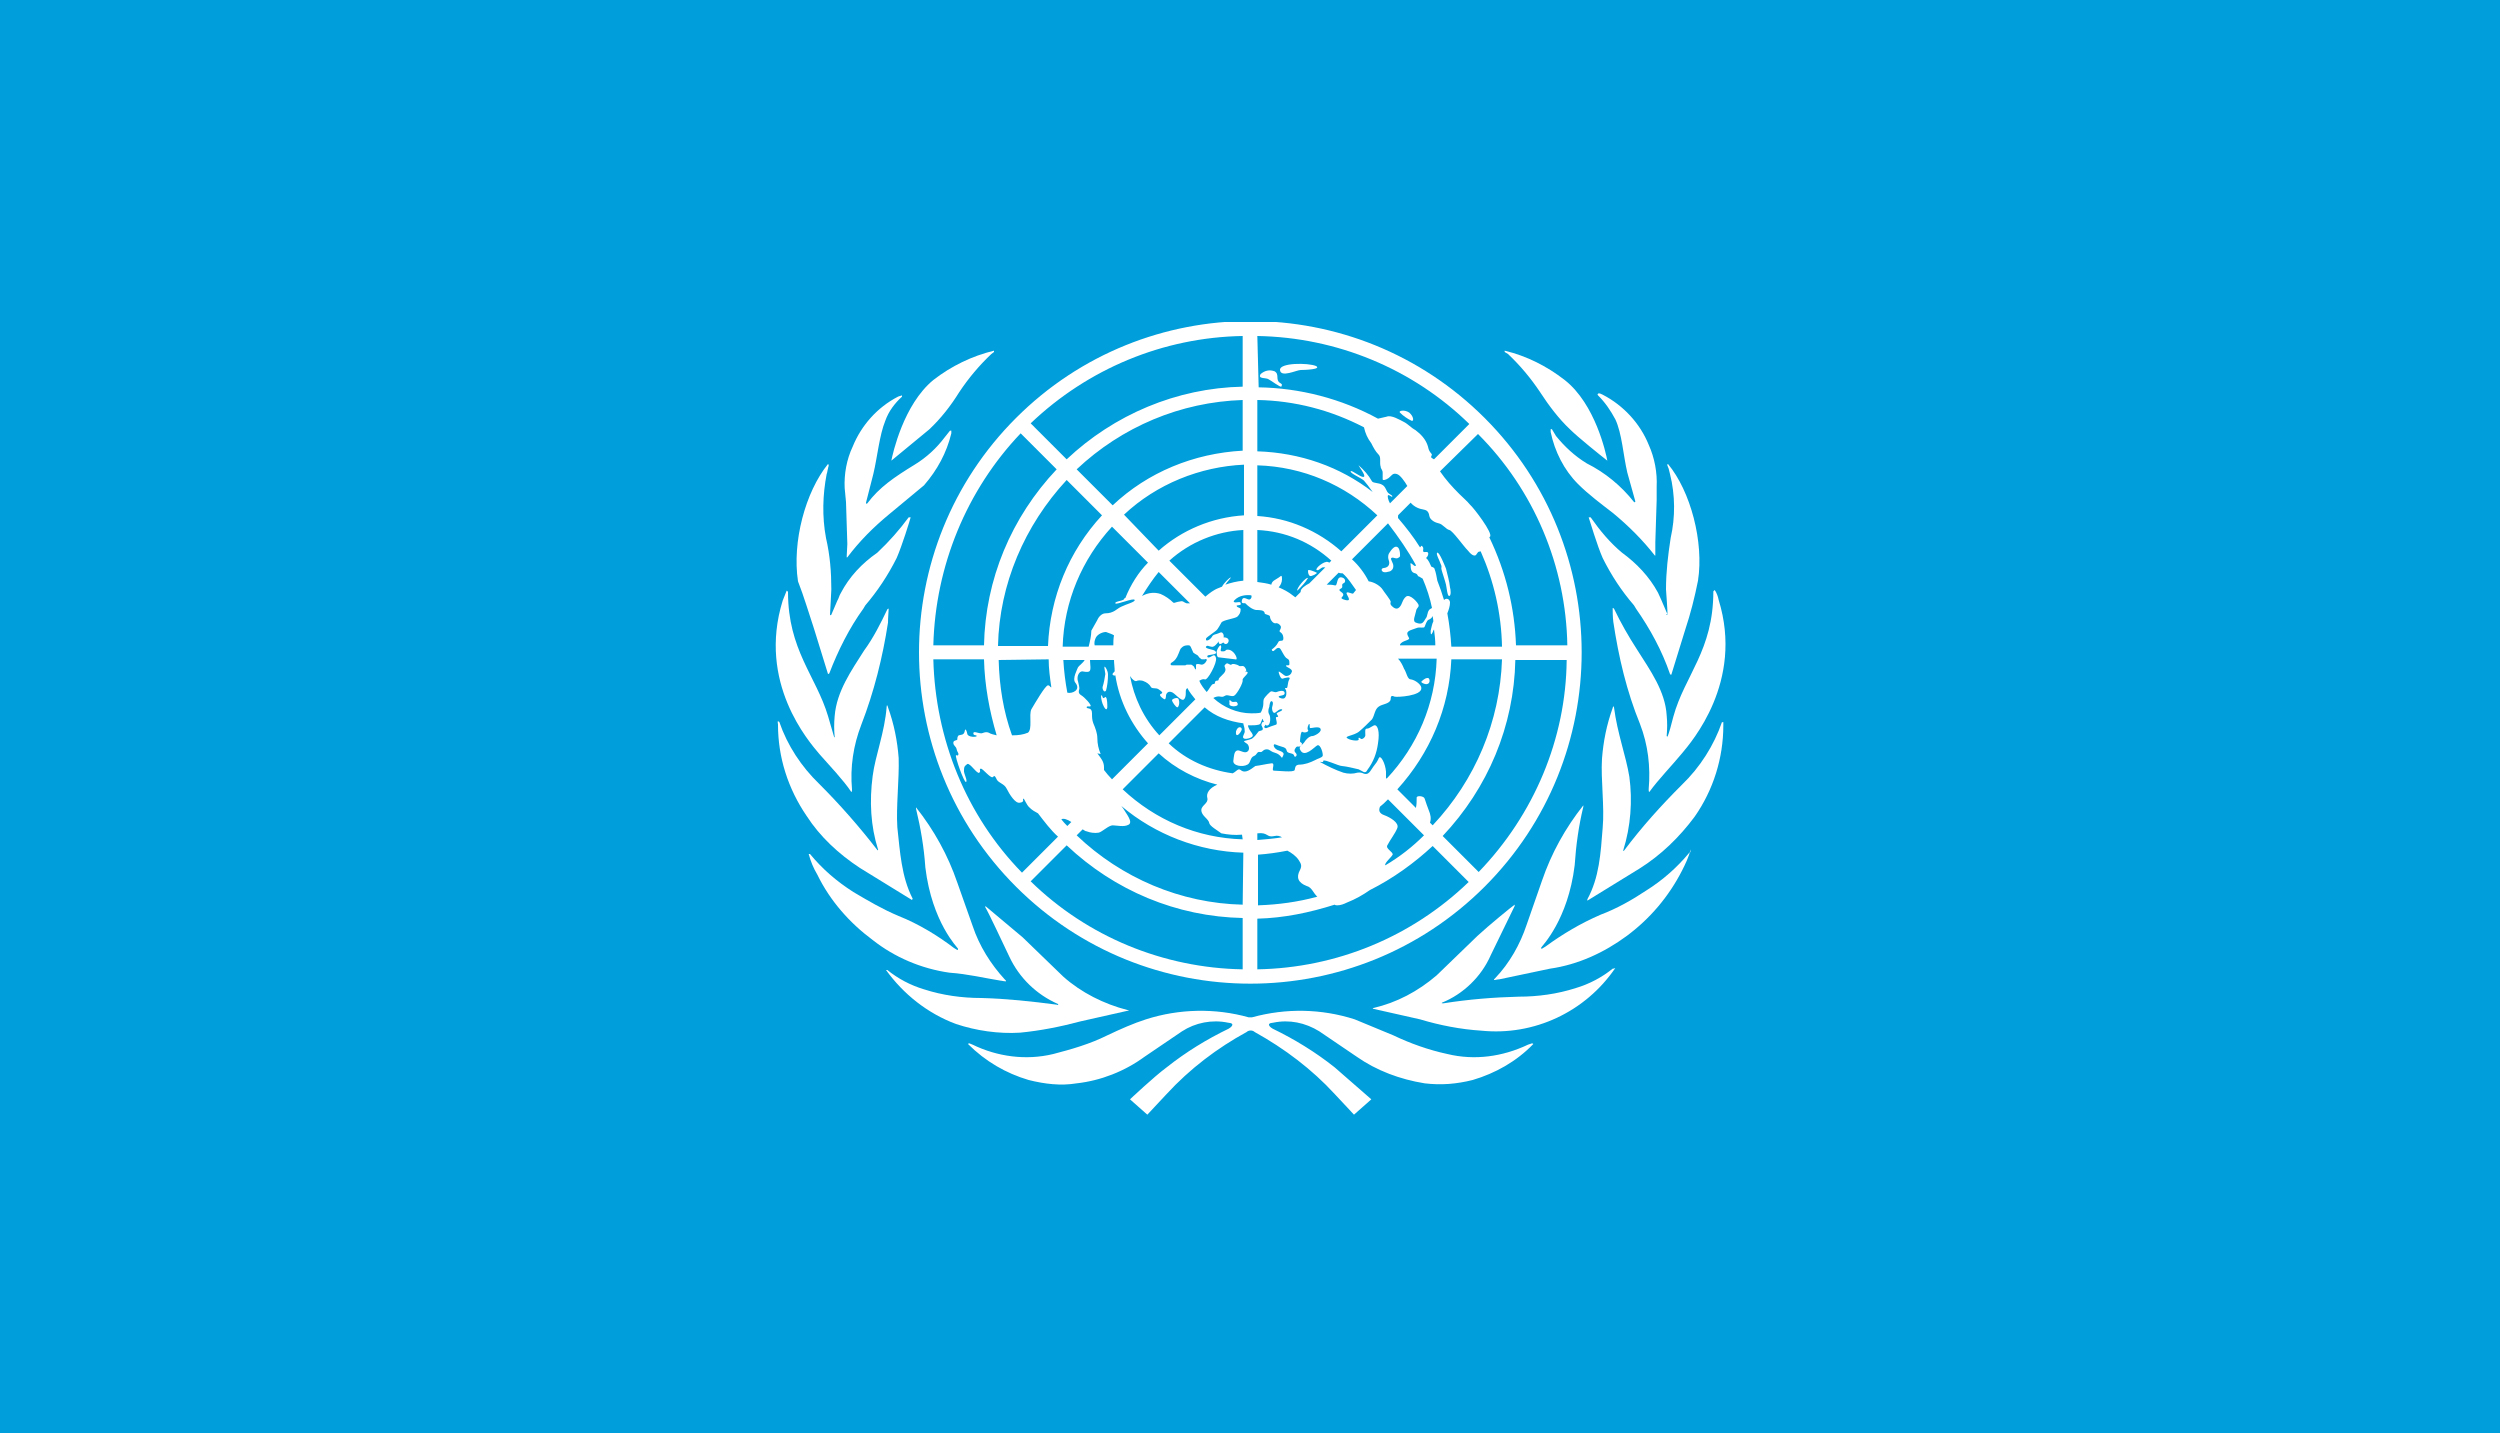 <?xml version="1.0" encoding="utf-8"?>
<!-- Generator: Adobe Illustrator 21.0.0, SVG Export Plug-In . SVG Version: 6.00 Build 0)  -->
<svg version="1.1" id="Layer_1" xmlns="http://www.w3.org/2000/svg" xmlns:xlink="http://www.w3.org/1999/xlink" x="0px" y="0px"
	 viewBox="0 0 375 215" style="enable-background:new 0 0 375 215;" xml:space="preserve">
<style type="text/css">
	.st0{fill:#009EDB;}
	.st1{clip-path:url(#SVGID_2_);}
	.st2{clip-path:url(#SVGID_4_);}
	.st3{fill:#FFFFFF;}
</style>
<rect class="st0" width="375" height="215"/>
<g>
	<g>
		<defs>
			<rect id="SVGID_1_" x="116.3" y="48.3" width="142.5" height="119"/>
		</defs>
		<clipPath id="SVGID_2_">
			<use xlink:href="#SVGID_1_"  style="overflow:visible;"/>
		</clipPath>
		<g class="st1">
			<g>
				<g>
					<defs>
						<rect id="SVGID_3_" x="116.3" y="48.3" width="142.5" height="119"/>
					</defs>
					<clipPath id="SVGID_4_">
						<use xlink:href="#SVGID_3_"  style="overflow:visible;"/>
					</clipPath>
					<g class="st2">
						<path class="st3" d="M229.2,156.7c-3.8,1.8-8,2.4-12.1,1.4c-2.8-0.6-5.6-1.6-8.1-2.8l-5.8-2.4c-5-1.6-10.3-1.7-15.4-0.3h-0.5
							c-5-1.4-10.4-1.3-15.4,0.3c-1.9,0.6-3.9,1.5-5.8,2.4c-2.6,1.3-5.4,2.1-8.1,2.8c-4.1,1-8.4,0.4-12.1-1.4l-0.5-0.2
							c-0.1,0-0.1,0-0.2,0.1c2.6,2.6,5.7,4.4,9.1,5.4c2.4,0.6,4.8,0.9,7.2,0.5c3.6-0.4,7.2-1.8,10.2-4l5.6-3.8
							c2-1.3,4.5-1.8,6.9-1.3c1.3,0.1,0.3,0.8,0.1,0.9c-3.3,1.6-6.4,3.5-9.3,5.8c-1.9,1.4-5.5,4.8-5.5,4.8l2.6,2.3l2.9-3.1
							c3.5-3.8,7.6-6.9,12-9.3c0.3-0.3,0.9-0.3,1.2,0c4.5,2.5,8.6,5.6,12,9.3l2.9,3.1l2.6-2.3l-5.5-4.8c-2.9-2.3-6-4.2-9.3-5.8
							c-0.2-0.1-1.2-0.8,0.1-0.9c2.4-0.5,4.8,0,6.9,1.3l5.6,3.8c3,2.1,6.5,3.4,10.2,4c2.5,0.3,4.8,0.1,7.2-0.5
							c3.4-1,6.6-2.8,9.1-5.4c0,0-0.1-0.1-0.2-0.1L229.2,156.7 M241.9,145.3c-1.6,1.3-3.5,2.3-5.5,2.9c-2.8,0.9-5.7,1.3-8.6,1.3
							c-3.8,0.1-7.5,0.4-11.3,1c-0.2,0-0.3,0-0.2-0.1c3.2-1.3,5.9-3.9,7.3-7.1l3.6-7.4c0-0.1,0-0.1,0-0.2c-0.2,0.1-4,3.2-5.6,4.7
							l-6.1,5.9c-2.8,2.4-6,4.1-9.5,4.9H206l-0.1,0.1l7.1,1.6c3,0.9,6.1,1.5,9.2,1.7c7.9,0.8,15.6-2.8,20.1-9.4
							C242.1,145.3,242,145.3,241.9,145.3 M253.4,127.9c-1.9,2.3-4.1,4.2-6.5,5.7c-2.1,1.4-4.4,2.7-6.8,3.6c-3,1.3-5.7,2.9-8.3,4.8
							l-0.5,0.3c-0.1,0-0.2,0-0.1-0.2c0.1-0.2,4-4.1,5-12.3c0.2-3,0.6-5.9,1.3-8.8c0-0.1,0-0.1,0-0.2c-2.7,3.4-4.8,7.2-6.2,11.3
							l-2.3,6.6c-1,3-2.6,5.8-4.7,8l-0.2,0.2v0.1c0.3,0,0.5-0.1,0.8-0.1l7.6-1.6c4.2-0.6,8.1-2.4,11.5-4.9c3.5-2.6,6.3-5.9,8.3-9.8
							c0.5-1,1-2,1.3-3.2C253.6,127.9,253.5,127.9,253.4,127.9 M258.3,108.3c-1.2,3.5-3.3,6.8-6,9.4c-3.1,3.1-6,6.3-8.7,9.9
							c0,0.1-0.2,0-0.1-0.1c1.1-3.5,1.4-7.4,0.9-11c-0.5-3.1-1.8-6.5-2.3-10.4l-0.1-0.2c0,0.1-0.1,0.2-0.1,0.3
							c-0.9,2.5-1.4,5-1.6,7.6c-0.2,3.1,0.4,7.2,0.1,10.4c-0.3,3.8-0.5,7.4-2.3,10.7c0,0.1,0,0.2,0,0.2l7.8-4.8c3.2-2,6-4.7,8.3-7.8
							c2.8-4,4.3-8.8,4.3-13.7c0-0.2,0-0.3,0-0.5C258.5,108.3,258.3,108.4,258.3,108.3"/>
						<path class="st3" d="M250.1,110.4L250.1,110.4c-0.1,0.1-0.1,0-0.1,0c0.1-1.1,0.1-2.1,0-3.1c-0.2-3.6-2.5-6.8-4.4-9.8
							c-1.3-2-2.5-4.1-3.5-6.2c0,0-0.1-0.1-0.2-0.1c0,0.3,0,1.4,0.1,2.1c0.8,5.3,2,10.4,4,15.3c1.2,3.1,1.6,6.4,1.3,9.8
							c0,0.3,0,0.3,0.1,0.4c1.2-1.7,3.5-4.1,4.9-5.8c1.4-1.7,9.3-10.7,5.5-23c-0.1-0.5-0.3-1.1-0.6-1.5c0,0-0.1,0.1-0.2,0.2
							c0,8.9-4.3,12.6-6,18.8c-0.3,1.2-0.6,2.3-0.9,3.1 M250.1,92.1l-0.9-2.1l-0.5-1.1c-1.3-2.4-3.2-4.4-5.4-6
							c-1.8-1.5-3.3-3.3-4.7-5.3c-0.1,0-0.1,0-0.2,0h-0.1c0.1,0.3,1.3,4.3,2.1,6.1c1.3,2.6,2.8,4.9,4.7,7.1l0.3,0.5
							c2.1,3,3.9,6.3,5.1,9.8c0,0.1,0.2,0.1,0.2,0.1l2.1-6.8c0.8-2.4,1.4-4.8,1.9-7.3c0.9-5.8-1.1-13.4-4.5-17.5
							c-0.1,0-0.1,0.1-0.1,0.2l0.2,0.5l0.2,0.8c0.8,3.2,0.8,6.5,0.1,9.6c-0.4,2.6-0.7,5.1-0.7,7.7c0,0.4,0.3,3.6,0.2,3.8
							c0,0.1-0.2,0-0.2,0 M239.7,59.3c1.1,1.1,1.9,2.3,2.6,3.6c1,2.1,1.2,5.5,1.8,8l1.2,4.3c0,0.1-0.1,0.2-0.2,0.1
							c-1.9-2.4-4.3-4.4-7.1-5.8c-1.8-1.1-3.3-2.5-4.6-4.1l-0.6-1c0,0-0.2-0.1-0.2,0s0,0.2,0,0.4c0.6,2.9,2,5.7,4.1,7.8
							c1.6,1.6,3.5,3,5.3,4.4c2.3,1.9,4.4,4,6.2,6.3c0,0,0.1,0.1,0.1,0v-2l0.2-6.3V73c0.1-2.1-0.3-4.3-1.2-6.3
							c-1.3-3.2-3.8-5.9-6.9-7.5c-0.2-0.1-0.4-0.2-0.6-0.2C239.6,59.1,239.6,59.2,239.7,59.3 M226.2,53.1c1.8,1.7,3.4,3.6,4.8,5.7
							c1.3,2,2.8,4,4.5,5.6c1.2,1.2,4.7,4,5.6,4.7c-0.2-1.1-1.8-8.5-6.4-12.1c-2.7-2.1-5.7-3.6-9-4.4c0,0.1,0,0.1,0,0.2L226.2,53.1
							 M153,154.9c3.1-0.3,6.1-0.9,9.1-1.7l7.1-1.6h0.1c0-0.1-0.1-0.1-0.1-0.1h-0.1c-3.5-0.9-6.9-2.6-9.6-5l-6.1-5.9l-5.6-4.7v0.2
							c0.5,0.8,2.5,5.1,3.6,7.4c1.5,3.2,4.1,5.7,7.3,7.1c0.1,0.1,0,0.2-0.2,0.1c-3.8-0.5-7.5-0.9-11.3-1c-2.9,0-5.8-0.4-8.6-1.3
							c-2-0.6-3.9-1.6-5.5-2.9c-0.1,0-0.2,0-0.2,0c2.6,3.6,6.2,6.5,10.5,8.1C146.4,154.6,149.8,155.1,153,154.9 M150.1,147.1
							c0.2,0,0.4,0.1,0.8,0.1v-0.1l-0.2-0.2c-2.1-2.3-3.8-5-4.8-8l-2.3-6.5c-1.4-4.1-3.5-7.9-6.2-11.3c0,0.1,0,0.1,0,0.2
							c0.7,2.9,1.2,5.8,1.4,8.8c1,8.3,4.9,12.1,4.9,12.2c0,0.1,0,0.2-0.1,0.2l-0.5-0.3c-2.5-1.9-5.3-3.6-8.3-4.8
							c-2.4-1-4.6-2.3-6.8-3.6c-2.5-1.6-4.6-3.4-6.5-5.7c-0.1,0-0.1,0-0.2,0c0.3,1.1,0.7,2.1,1.3,3.1c1.9,3.9,4.8,7.2,8.3,9.8
							c3.3,2.6,7.3,4.3,11.5,4.9C145.2,146.1,147.6,146.7,150.1,147.1 M129,130.2l7.8,4.8l0.1-0.2c-1.7-3.3-1.9-7.1-2.3-10.7
							c-0.2-3.2,0.3-7.2,0.2-10.4c-0.2-2.6-0.7-5.1-1.6-7.6c0-0.1-0.1-0.2-0.1-0.3c-0.1,0-0.1,0.1-0.1,0.2l0,0
							c-0.3,3.9-1.7,7.3-2.1,10.4c-0.5,3.8-0.3,7.5,0.8,11c0.1,0.1-0.1,0.2-0.1,0.1c-2.7-3.5-5.6-6.8-8.7-9.9
							c-2.7-2.6-4.8-5.8-6-9.3c0,0-0.1-0.1-0.2-0.1s0,0.3,0,0.5c0,4.9,1.5,9.6,4.3,13.7C123,125.5,125.8,128.1,129,130.2
							 M127.7,118.8c0.1-0.1,0.1-0.1,0.1-0.4c-0.3-3.3,0.2-6.6,1.4-9.7c1.9-4.9,3.2-10.1,4-15.3c0-0.8,0.1-1.8,0.1-2.1
							c-0.1,0-0.1,0-0.2,0.1c-1,2.1-2.1,4.3-3.5,6.2c-1.9,3-4.1,6.1-4.4,9.8c-0.1,1.1-0.1,2.1,0,3.1c0,0,0,0.1-0.1,0.1
							c0,0,0,0,0-0.1l-0.9-3.1c-1.8-6-6-9.9-6-18.6c0,0-0.1-0.2-0.2-0.2c-0.2,0.5-0.4,1-0.6,1.5c-3.8,12.3,3.9,21.1,5.5,23
							C124.4,114.8,126.5,117,127.7,118.8 M122.1,94.3l2.1,6.8c0,0,0.1,0,0.2-0.1c1.3-3.4,3-6.8,5.1-9.7l0.3-0.5
							c1.8-2.1,3.4-4.5,4.7-7.1c0.8-1.8,2-5.7,2.1-6.1h-0.1c-0.1,0-0.1,0-0.2,0c-1.4,1.9-2.9,3.6-4.7,5.3c-2.3,1.6-4.2,3.6-5.5,6.1
							c-0.2,0.3-0.3,0.8-0.5,1.1l-0.9,2.1c0,0-0.1,0.2-0.2,0c0-0.2,0.2-3.3,0.2-3.8c0-2.6-0.2-5.1-0.8-7.7c-0.6-3.2-0.5-6.5,0.1-9.6
							c0.1-0.2,0.1-0.5,0.2-0.8c0-0.2,0.1-0.3,0.1-0.5c0-0.1,0-0.1-0.1-0.2c-3.4,4.2-5.4,11.7-4.5,17.6
							C120.6,89.5,121.3,91.9,122.1,94.3 M126.9,75.3l0.2,6.3l-0.1,2h0.1c1.8-2.4,3.9-4.5,6.2-6.4l5.3-4.4c2-2.3,3.4-4.9,4.1-7.8
							c0-0.1,0-0.2,0-0.4h-0.2l-0.8,1c-1.2,1.6-2.7,3-4.5,4.1c-3.1,1.9-5.3,3.4-7.1,5.8c-0.1,0.1-0.2,0.1-0.2-0.1l1.1-4.3
							c0.6-2.5,0.9-5.8,1.8-8c0.5-1.4,1.4-2.6,2.5-3.6c0-0.1,0-0.1,0-0.2c-0.2,0.1-0.4,0.1-0.6,0.2c-3.1,1.6-5.5,4.3-6.8,7.5
							c-0.9,1.9-1.3,4.1-1.2,6.2L126.9,75.3 M133.7,69.1L133.7,69.1l5.7-4.7c1.7-1.6,3.2-3.5,4.5-5.6c1.4-2.1,3-4,4.8-5.7l0.4-0.3
							c0-0.1,0-0.1,0-0.2c-3.3,0.8-6.4,2.3-9.1,4.4C135.5,60.7,133.9,68.1,133.7,69.1 M186.2,109.6c0.3-0.5-0.5-0.9-0.8,0.1
							C185.3,110.7,185.9,110.2,186.2,109.6 M196.2,86.7c-0.3-0.2-1.8,1.6-1.6,1.9C195.2,88,195.8,87.4,196.2,86.7 M196.5,86.4
							c0.2,0.1,1.2-0.4,1-0.5s-1.3-0.6-1.3-0.3C196.2,86,196.3,86.3,196.5,86.4 M214.1,102.6c0.5-0.1,0.4-1,0-0.9
							c-0.4,0-1,0.6-0.9,0.6C213.3,102.5,213.9,102.7,214.1,102.6 M207.6,85.2c-0.4,0-0.5,0.4-0.1,0.6c0.3,0.1,0.6,0,1-0.1
							c0.2-0.1,0.5-0.3,0.5-0.8s-0.5-1-0.3-1.2c0.3-0.2,0.6,0.2,1,0s0.3-0.3,0.3-0.6s-0.1-1.1-0.6-1.1c-0.5,0-1.1,1.1-1.1,1.1
							c-0.1,0.3-0.1,0.6,0,0.9C208.5,84.5,208.4,85.1,207.6,85.2"/>
						<path class="st3" d="M216.2,85.3c0,0.2,0.6,1.9,0.7,2.4c0.1,0.4,0.2,1.8,0.5,1.7s0.2-1,0.1-1.3c-0.1-1-0.4-1.9-0.6-2.8
							c-0.2-0.5-1-2.5-1.3-2.4c-0.3,0.1,0.4,1.3,0.5,1.7C216.3,85,216.2,85,216.2,85.3 M211.7,63.1c0.4,0.2,0.4-0.6-0.3-1.2
							c-0.7-0.5-1.7-0.3-1.4,0C210.5,62.4,211.1,62.8,211.7,63.1 M192.1,57.5c-0.9-0.5-0.1-1.3-0.9-1.8c-0.8-0.3-1.5-0.1-2.1,0.4
							c-0.5,0.8,0.8,0.5,1.2,0.8c0.4,0.2,1.7,1.2,1.9,1.1C192.4,57.6,192.2,57.6,192.1,57.5 M197.4,54.9c-1.2-0.5-5.5-0.5-5.4,0.6
							c0.1,1.2,2.5,0,3.1,0S198.3,55.4,197.4,54.9 M185.5,105.3c-0.2-0.1-0.6,0.1-0.8-0.1c-0.1-0.2-0.4-0.2-0.3,0
							c0.1,0.2-0.1,0.4,0.1,0.6c0.3,0.2,0.8,0.2,1.1,0C185.7,105.7,185.7,105.5,185.5,105.3 M183,96.6c0.3,0,0.3-0.2,0.5-0.2
							s0,0.2,0.4,0.2c0.4,0,0.8-1-0.4-1C182.6,95.6,182.7,96.6,183,96.6 M184.5,97.5c-0.8-0.2-0.5,0.2-1,0.2
							c-0.8,0.1-0.1-0.5-0.4-0.9c-0.1-0.1-0.5,0.5-0.6,0.9c0,0.2,0,0.9,0.3,0.9l2.5,0.3C185.8,99.1,185.3,97.8,184.5,97.5
							 M176.6,106.1c0.2,0,0.4-0.7,0.2-1.2c-0.1-0.4-0.9-0.1-1,0.1C175.8,105.3,176.4,106.1,176.6,106.1 M166.1,106.1
							c0-0.3,0-1.3-0.2-1.5c-0.2-0.2-0.2,0.2-0.4,0.1c-0.2-0.1-0.1-0.4-0.3-0.4c-0.1,0,0,0.8,0.2,1.3
							C165.6,106.1,166,106.8,166.1,106.1 M165.9,103.6c0.2-0.7,0.3-1.6,0.3-2.4c0-0.6-0.4-1.2-0.5-1.2s0,0.4,0.1,1.1
							c-0.1,0.6-0.2,1.3-0.4,1.9C165.3,103.3,165.6,104,165.9,103.6"/>
						<path class="st3" d="M152.4,133c19.4,19.4,50.9,19.4,70.3,0s19.4-50.9,0-70.3s-50.9-19.4-70.3,0S133,113.6,152.4,133
							 M140,98.9h7.6c0.1,3.9,0.8,7.7,1.9,11.4c-0.4-0.1-0.9-0.2-1.2-0.4c-0.5-0.2-0.9,0.1-1.1,0.1c-0.5,0-1.2-0.4-1.2,0
							s0.5,0.2,0.5,0.4c0,0.2-1.3,0.2-1.4-0.3s-0.3-1-0.4-0.4s-0.6,0.5-0.9,0.6c-0.2,0.2-0.2,0.4-0.2,0.6c0,0.2-0.6,0.1-0.6,0.5
							c0,0.5,0.4,0.5,0.5,1s0.4,0.6,0.2,0.9c-0.2,0.1-0.2-0.1-0.3,0c-0.2,0.1,1.2,4.1,1.5,4c0.3-0.2-0.4-1.3-0.3-1.8
							c0-0.5,0.1-0.6,0.5-0.9c0.4-0.2,1.5,1.6,1.8,1.3c0.3-0.3-0.1-0.5,0.2-0.6s1.6,1.7,1.9,1.2c0.2-0.3,0.4,0.2,0.5,0.4
							c0.3,0.6,1.1,0.6,1.5,1.4c0.4,0.8,1.3,2.3,2,2.1c0.8-0.1,0.3-0.6,0.5-0.6s0.4,0.9,1,1.4c0.3,0.3,0.8,0.6,1.2,0.8
							c1,1.3,1.9,2.5,3,3.5l-5.4,5.4C144.9,122.3,140.3,110.8,140,98.9 M183.3,88l-0.5,0.2c-0.8,0.3-1.4,0.8-2,1.3l-5.4-5.4
							c3.1-2.8,7.1-4.4,11.1-4.6v7.6c-1,0.1-1.8,0.3-2.7,0.6c0.3-0.5,0.9-1,0.8-1.1C184.5,86.6,183.6,87.4,183.3,88 M179.3,100.4
							C179.3,100.5,179.3,100.5,179.3,100.4c0,0.1,0,0.2,0,0.2c0-0.2-0.1-0.4-0.2-0.6c-0.1-0.1-0.2-0.2-0.4-0.3c-0.1,0-0.3,0-0.4,0
							H178l-0.2,0.1h-1.8c-0.2,0-0.4,0-0.4-0.1c-0.1-0.5,0.6-0.1,1.2-1.7c0.1-0.2,0.1-0.3,0.2-0.5l0.1-0.2l0.1-0.1l0.1-0.1
							c0.2-0.2,0.5-0.3,0.8-0.3h0.3l0.2,0.2l0.4,0.9c0.1,0.1,0.2,0.1,0.3,0.2c0.2,0.1,0.4,0.2,0.5,0.4l0.1,0.1c0,0,0,0.1,0.1,0.1
							c0.1,0.1,0.2,0.2,0.3,0.2h0.1c0.1,0,0.2,0,0.2,0h0.1c0.2-0.1,0.3,0,0.3,0v0.1c0,0.1,0,0.2-0.1,0.2c0,0.1-0.1,0.2-0.2,0.3
							c-0.1,0.1-0.3,0.2-0.4,0.2c-0.2,0-0.4-0.1-0.6-0.1c-0.1,0-0.2,0-0.3,0.1v0.6 M165.1,113.1c-0.3-0.7-0.5-1.5-0.5-2.4
							c0-0.7-0.3-1.5-0.6-2.2c-0.2-0.5-0.2-1-0.2-1.5c0-1-0.8-0.6-0.8-0.9c0-0.3,0.5,0,0.6-0.2c0.1-0.2-0.9-1.3-1.4-1.6
							c-0.5-0.3-0.4-0.6-0.3-1c0-0.3-0.1-0.7-0.2-1.1c-0.2-0.5,0-1.4,0.6-1.5c0.2,0,0.8,0.2,1.1,0c0.3-0.2,0.1-1.1,0.1-1.7h3.6
							c0,0.5,0.1,1.1,0.1,1.7c-0.2,0.2-0.4,0.4-0.3,0.5c0.1,0.1,0.2,0.2,0.4,0.1c0.6,3.9,2.4,7.4,4.9,10.2l-5.4,5.4
							c-0.4-0.4-0.9-1-1.2-1.4c0-0.1,0-0.3,0-0.4c0-0.9-0.5-1.4-1-2.1 M160.1,103.9c-0.3-1.6-0.5-3.2-0.6-4.9h3.2
							c-0.2,0.4-0.9,0.9-1,1.1c-0.1,0.3-0.9,1.7-0.4,2.3C162.2,103.5,160.8,104.1,160.1,103.9 M160.7,123.3l-0.6,0.6
							c-0.3-0.3-0.6-0.6-0.9-1C159.5,122.7,160.1,122.9,160.7,123.3 M168.8,89.7c-0.1,0-0.2,0.1-0.2,0.2c-0.4,0.3-1.4,0.3-1.3,0.6
							c0.1,0.3,2.8-0.9,2.9-0.5c0.1,0.3-1.2,0.6-2,1c-0.7,0.3-1.1,1-2.4,1c-0.5,0-1,0.5-1.2,1c-0.3,0.5-0.6,1.1-0.9,1.6
							c0,0.7-0.2,1.6-0.4,2.4h-3.9c0.2-6.8,2.9-13.1,7.4-18l5.4,5.4C170.8,85.8,169.6,87.7,168.8,89.7 M173.8,85.8l4.7,4.7
							c-0.2,0-0.3,0-0.5,0c-0.4-0.1-0.5-0.4-0.9-0.3c-0.8,0.1-0.9,0.3-1.1,0.2c-0.5-0.5-1.2-1-1.9-1.3c-0.9-0.3-1.8-0.2-2.6,0.2
							c-0.1,0-0.1,0.1-0.2,0.1C172.1,88.1,172.9,86.9,173.8,85.8 M167.1,95.3c-0.1,0.5-0.1,1.1-0.1,1.5h-2.8c-0.1-0.4,0-0.8,0.2-1.2
							c0.3-0.5,1-0.8,1.5-0.8C166.4,95,166.8,95.1,167.1,95.3 M169.5,101.4l0.3,0.4c0.2,0.2,0.5,0.5,0.8,0.3c0.3-0.1,0.9,0,1,0.1
							c0.3,0.1,0.8,0.4,1,0.8s0.8,0.1,1.2,0.4c0.4,0.3,0.8,0.5,0.3,0.7c-0.4,0.2,0.5,0.8,0.6,0.8s0.2-0.2,0.2-0.6
							c0-0.1,0.2-0.7,0.8-0.5c0.5,0.1,1.5,1.5,1.9,1.1c0.4-0.4,0.2-1.2,0.3-1.4c0-0.1,0.1-0.2,0.2-0.3c0.3,0.6,0.8,1.2,1.2,1.7
							l-5.4,5.4C171.5,107.7,170.1,104.6,169.5,101.4 M173.8,82.6l-5.2-5.4c4.9-4.6,11.4-7.2,18-7.5v7.6
							C181.8,77.6,177.3,79.5,173.8,82.6 M166.9,75.8l-5.4-5.4c6.8-6.4,15.6-10.1,24.9-10.4v7.6C179.1,68,172.2,70.8,166.9,75.8
							 M165.3,77.3c-5,5.4-7.8,12.3-8.1,19.6h-7.5c0.2-9.3,4-18.1,10.3-24.9L165.3,77.3z M157.3,98.9c0,1.4,0.2,2.8,0.4,4.2
							c-0.2,0-0.2-0.3-0.5-0.3c-0.4,0-1.9,2.6-2.5,3.6c-0.4,0.9,0.2,2.9-0.5,3.5c-0.7,0.3-1.5,0.4-2.3,0.4h-0.1
							c-1.3-3.6-1.9-7.4-2-11.3L157.3,98.9z M186.4,145.4c-11.9-0.2-23.3-4.9-31.8-13.2l5.4-5.4c7.2,6.8,16.5,10.7,26.4,10.9
							L186.4,145.4z M186.4,135.7c-9.3-0.2-18.2-4-24.9-10.4l0.9-0.9c0.2,0.1,0.4,0.3,0.6,0.3c0.5,0.2,1.2,0.3,1.8,0.2
							c0.5-0.1,1.5-1.1,2.1-1.1s1.7,0.3,2.4-0.1s-0.4-1.7-0.8-2.4c-0.1-0.1-0.2-0.3-0.3-0.4c5.1,4.3,11.6,6.8,18.3,7L186.4,135.7z
							 M186.4,125.9c-6.8-0.2-13.1-2.9-18-7.5l5.4-5.4c2.5,2.3,5.6,3.9,8.8,4.7c-1.2,0.5-1.7,1.3-1.5,2c0.2,0.8-0.9,1.1-0.9,1.8
							c0,0.9,1.1,1.3,1.2,2c0.1,0.4,1.1,1,1.8,1.5c1,0.2,2,0.3,3.1,0.2L186.4,125.9z M186.1,115.5c-0.4-0.3-0.6,0.2-1.2,0.5
							c-3.6-0.5-7-2-9.6-4.5l5.4-5.4c1.6,1.4,3.6,2.1,5.8,2.4c0,0.3,0.2,0.5,0.2,1.1c0.1,0.4-0.4,0.8-0.2,1.1c0.2,0.3,1.3,0,1.4-0.3
							c0.1-0.3-0.3-0.6-0.5-1c-0.1-0.2-0.2-0.4-0.2-0.6h0.4c0.4,0,0.8,0,1.2-0.1c0.1,0,0.2-0.1,0.3-0.2c0-0.1,0.1-0.2,0.1-0.3
							c0-0.1,0.1-0.1,0.1-0.2v-0.2l0.1,0.1c0.2,0.3,0.3,1.1,0.8,0.9c0.4-0.2,0.4-1.3,0.2-1.6c-0.2-0.3-0.2-0.7,0-1.2
							c0-0.1,0.1-1,0.4-0.8c0.3,0.2,0,0.8,0,1c0,0.4,0.2,1,0.6,0.6c0.2-0.1,0.5-0.5,0.9-0.4c0.2,0.2-0.6,0.4-0.8,0.6
							c0,0.2,0.3,0.4,0.2,0.5c-0.1,0.1-0.2,0-0.3,0.1c-0.1,0.1,0.3,1,0,1.1c-0.3,0.1-1.2,0.4-1.4,0.5c-0.2,0.1-0.5-0.1-0.3-0.3
							c0.2-0.2,0-0.6-0.2-0.6s-0.2,0.1-0.3,0.4c0,0.2,0.3,0.5,0.2,0.7c0,0.2-0.4,0.2-0.6,0.3c-0.3,0.4-0.6,0.8-1,1.1
							c-0.4,0.2-1.2,0.3-1.2,0.4c0,0.1,0.4,0.3,0.5,0.4c0.3,0.3,0.4,1-0.1,1.2c-0.5,0.2-1.1-0.4-1.5-0.2c-0.4,0.2-0.4,0.8-0.5,1.5
							c-0.1,0.8,1.4,1,2.1,0.6c0.5-0.2,0.4-1.1,1-1.3c0.5-0.2,0.4-0.7,0.9-0.6c0.4,0.1,0.4-0.4,1-0.4c0.5,0,0.5,0.3,1.2,0.5
							c1.1,0.3,1,1.1,1.2,0.6c0.2-0.4,0.3-0.6-0.5-0.9c-0.9-0.2-1.1-1.2-0.5-0.9c0.9,0.4,1.5,0.3,1.6,0.9c0.1,0.5,1,0.3,1.1,0.7
							c0.1,0.5,0.6,0,0.3-0.3c-0.3-0.3-0.3-0.5,0-0.9c0.3-0.3,0.4,0.1,0.8-0.3c0.3-0.4-0.2-0.4-0.2-0.6c0-0.2,0.1-1.7,0.4-1.4
							c0.4,0.2,1-0.1,0.8-0.3s0.1-1,0.2-0.9c0.1,0,0,0.5,0.1,0.6c0.1,0.1,1.5-0.4,1.6,0.2c0.1,0.5-1,1-1.2,1c-0.5,0-1,0.5-1.3,1
							c-0.4,0.5-0.9,0.6-0.5,1.2c0.3,0.5,0.8,0.4,1.3,0.1c0.5-0.3,1-0.8,1.2-0.9c0.5-0.2,0.9,1.3,0.8,1.6c-0.2,0.3-0.8,0.4-1.1,0.6
							c-0.8,0.4-1.6,0.7-2.5,0.7c-0.5,0.1-0.5,0.3-0.6,0.8c-0.1,0.4-2.5,0.1-3.1,0.1c-0.5,0,0.3-1.2-0.4-1.1
							c-0.8,0.1-1.6,0.3-2.4,0.4C187.6,115.4,186.8,116.1,186.1,115.5 M193.1,127.6c0.6,0.3,1.3,0.8,1.7,1.4
							c0.4,0.6,0.5,0.9,0.2,1.5c-0.6,1.1-0.3,1.9,1,2.4c0.8,0.2,1,1.1,1.6,1.6c-2.9,0.8-5.9,1.2-8.9,1.3v-7.6
							C190.1,128.1,191.6,127.9,193.1,127.6 M188.6,126v-1c1.7-0.2,1.3,0.7,2.6,0.4c0.4-0.1,0.8,0,1.1,0.2
							C191,125.8,189.9,125.9,188.6,126 M188.6,145.4v-7.6c4-0.1,7.8-0.9,11.6-2.1c0.1,0.1,0.3,0.1,0.4,0.1c0.5,0,1-0.2,1.4-0.4
							c1.3-0.5,2.5-1.2,3.5-1.9c3.4-1.7,6.6-4,9.4-6.6l5.4,5.4C211.8,140.5,200.5,145.2,188.6,145.4 M209.8,77.2l1.8-1.8
							c0.4,0.5,1.1,0.9,1.8,1c0.6,0.1,0.9,0.3,1,1c0.1,0.6,0.9,1,1.4,1.1c0.6,0.1,1.1,0.9,1.6,1c0.5,0.1,2.1,2.4,2.8,3.1
							c0.3,0.4,1,1.1,1.3,0.5c0.3-0.5,0.4-0.3,0.6-0.4c2,4.5,3.1,9.3,3.2,14.3h-7.6c-0.1-1.7-0.3-3.4-0.6-5c0.2-0.5,0.4-1.1,0.4-1.6
							c0-0.5-0.5-0.8-0.9-0.4c-0.3-1-0.6-1.9-1-2.9c-0.1-0.5-0.2-1.2-0.4-1.7c0-0.2-0.2-0.3-0.5-0.4c-0.2-0.4-0.4-1-0.8-1.3
							c0.4-0.3,0.5-1,0-0.9c-0.8,0.1-0.2-0.4-0.5-0.8c-0.3-0.3-0.2,0-0.4,0.1c-1-1.6-2.1-3-3.3-4.4c0,0,0,0,0-0.1
							C209.7,77.3,209.7,77.3,209.8,77.2 M214.3,121.5c-0.2-0.5-0.4-1.1-0.6-1.7c-0.1-0.4-1.1-0.5-1.2-0.2c0,0.5,0,1.1-0.1,1.5v0.1
							l-2.8-2.8c4.9-5.4,7.8-12.2,8.1-19.5h7.6c-0.3,9.3-4,18.1-10.4,24.9l-0.4-0.4C214.7,122.8,214.6,122.2,214.3,121.5
							 M208.1,126.8c0.4-0.8,1.2-1.8,1.5-2.6c0.3-0.8-1.1-1.6-1.9-1.9c-0.9-0.3-0.9-0.8-0.7-1.3c0.4-0.3,0.7-0.6,1.2-1.1l5.4,5.4
							c-1.7,1.7-3.6,3.2-5.8,4.5c-0.2-0.3,0.9-1.2,1.1-1.6C209,127.8,207.8,127.3,208.1,126.8 M211.3,95.6c-0.6-1,0.2-1,1.2-1.4
							c0.5-0.2,1.1,0.1,1.2-0.2c0.1-0.3,0.3-0.8,0.5-1c0.3-0.1,0.6-0.3,0.7-0.6c0,0.2,0.1,0.5,0.1,0.8c-0.2,0.4-0.3,1-0.4,1.4
							c0,0.4,0,1,0.4,0c0-0.1,0.1-0.1,0.1-0.2c0.1,0.8,0.2,1.6,0.2,2.4H210v-0.1C210.3,96,211.7,96.1,211.3,95.6 M212.4,84.8
							l-0.1,0.1c-0.2,0.1-0.9-0.9-0.7-0.1c0,0.8,0.2,1.1,0.7,1.2c0.5,0.2,0.2,0.4,0.6,0.5c0.2,0.1,0.3,0.2,0.5,0.3
							c0.6,1.4,1.1,2.9,1.4,4.4c-0.2,0.1-0.4,0.2-0.5,0.4c-0.2,0.3-0.2,0.9-0.4,1.1c-0.4,0.6-0.5,1.1-1.5,0.7
							c-0.6-0.2-0.1-1.1,0-1.7c0.1-0.6,0.4-0.5,0.4-0.9c0-0.3-1.3-1.8-1.9-1.3s-0.5,1.1-1,1.6c-0.2,0.2-0.5,0.3-0.9,0
							c-0.4-0.3-0.5-0.5-0.4-0.8c0.1-0.2-1-1.5-1.3-2c-0.5-0.6-1.3-1-2-1.1c-0.6-1.2-1.5-2.4-2.5-3.3l5.4-5.4
							C209.8,80.6,211.2,82.6,212.4,84.8 M203.4,88.5L203,89c-0.1,0.2-0.8-0.3-1-0.1c-0.2,0.2,1,1.4-0.2,1.1
							c-1.1-0.3-0.3-0.4-0.3-0.8s-1-0.6-0.4-0.9c0.5-0.2,0-0.6,0.4-0.8c0.4-0.1,0.4-0.8-0.3-0.9c-0.8-0.1-0.5,1.4-1,1.2
							c-0.4-0.1-0.8-0.1-1.2-0.1l1.8-1.8c0.2,0.1,0.4,0.1,0.6,0.1C202.3,86.8,202.8,87.7,203.4,88.5 M201.3,114.9
							c0.9,0.1,1.6,0.3,2.5,0.5c0.5,0.2,1,0.8,1.3,0.1c0.9-1.2,1.4-2.5,1.6-4c0.3-1.9-0.1-2.6-0.4-2.7c-0.3-0.1-0.8,0.5-1.3,0.5
							c-0.3,0-0.2,0.5-0.2,1c0,0.3-0.5,0.7-0.7,0.5c-0.2-0.2-0.4-0.2-0.3,0.1s-1.1,0.2-1.6-0.1c-0.8-0.4,0.9-0.4,1.7-1.1
							c0.6-0.5,1.3-1.2,1.9-1.8c0.4-0.6,0.4-1.5,1-1.9c0.5-0.4,1.7-0.4,1.8-1.1c0-0.7,0.3-0.5,0.6-0.4c0.4,0.1,4.1-0.1,4-1.3
							c0-0.5-0.9-1.2-1.6-1.3c-0.5,0-0.6-1-1-1.6c-0.2-0.5-0.5-1.1-0.9-1.5h5.8c-0.2,6.8-2.9,13.1-7.5,18l-0.1-0.1v-0.5
							c0.1-1.1-0.6-2.8-1-2.6c-0.2,0.2,0,0.3-0.9,1.4c-0.3,0.4-0.6,1.1-1.1,1.1c-0.5,0-0.5-0.3-1.3-0.2c-0.6,0.2-1.4,0.2-2.1,0
							c-1.2-0.4-2.4-1-3.5-1.6c0.1-0.1,0.5,0.2,0.5-0.2C198.8,113.9,200.8,114.9,201.3,114.9 M221.8,130.8l-5.4-5.4
							c6.8-7.2,10.7-16.5,10.9-26.4h7.7C234.9,110.8,230.1,122.2,221.8,130.8 M235.1,96.8h-7.7c-0.2-5.6-1.5-11-4-16.2l0.1-0.1
							c0.5-0.5-2.5-4.4-3-4.8c-0.4-0.5-1.1-1.1-1.6-1.6c-1.1-1.1-2-2.1-2.9-3.4l5.7-5.6C230.1,73.5,234.9,84.9,235.1,96.8
							 M188.6,50.4c11.9,0.2,23.3,4.9,31.8,13.2l-5.3,5.3c-0.3-0.2-0.5-0.2-0.4-0.5c0.3-0.4-0.3-0.3-0.5-1.4
							c-0.3-1.1-1.1-1.9-1.9-2.5c-0.6-0.3-1.1-0.9-1.7-1.2c-0.6-0.3-1.9-1.1-2.6-0.8c-0.4,0.1-0.9,0.2-1.3,0.3
							c-5.5-3-11.7-4.6-17.9-4.7L188.6,50.4z M188.6,60c5.6,0.1,11,1.5,16,4.1c0.2,0.9,0.5,1.6,1.1,2.4c0.3,0.6,0.6,1.2,1.1,1.7
							c0.4,0.4,0.1,1.2,0.3,1.8c0,0.3,0.3,0.5,0.3,0.9s0,0.6,0,1c0,0.2,0.5,0.1,0.9-0.2s0.6-0.8,1.2-0.6c0.5,0.1,1.2,1.1,1.6,1.8
							l-2.6,2.6c-0.3-0.5-0.4-1.1-0.3-1.2c0.1-0.1,0.4,0.1,0.5,0.2c0.5,0-0.3-0.4-0.4-0.5c-0.4-0.3-0.4-1-1-1.3
							c-0.5-0.3-1.3-0.2-1.5-0.5c-0.5-0.9-1.2-1.7-2-2.4c-0.1,0,1.1,1.5,0.8,1.7c-0.3,0.3-1.9-1.1-2-0.8s1.6,1,2,1.4
							c0.2,0.2,0.9,1.1,1.3,1.7c-4.9-3.8-10.9-5.9-17.3-6.1V60H188.6z M188.6,69.8c6.8,0.2,13.1,2.9,18,7.5l-5.4,5.4
							c-3.5-3.1-7.9-5-12.6-5.3V69.8z M188.6,79.5c4.2,0.2,8,1.8,11.1,4.6l-0.3,0.3l-0.2-0.1c-0.6-0.2-2,1-1.7,1.2
							c0.3,0.2,0.7-0.5,1.1-0.4h0.2l-2.4,2.4c-0.6,0.3-1.3,0.8-1.3,1.2c0,0,0,0,0,0.1l-0.8,0.8l-0.4-0.3c-0.6-0.5-1.4-0.9-2.1-1.2
							c0.3-0.3,0.5-0.8,0.5-1.2c0-0.9-0.2-0.4-0.6-0.2c-0.4,0.3-0.9,0.4-1,1c-0.6-0.2-1.4-0.3-2.1-0.4V79.5z M187.7,89.3
							c0.1,0.2,0,0.5-0.2,0.6l0,0c-0.3,0.2-1-0.6-1.2,0.1s0.4,0.4,0.5,0.5c0.4,0.4,1,0.9,1.6,1c0.5,0,1.3,0,1.3,0.5
							c0,0.2,0.8,0.2,0.8,0.5c0,0.4,0.4,1,0.8,1c0.3-0.1,0.6,0.1,0.8,0.4c0.1,0.2,0,0.4-0.1,0.6c-0.3,0.4,0.4,0.2,0.5,1.1
							s-0.6,0.2-0.8,0.8c-0.2,0.4-0.5,0.7-0.9,1c-0.1,0.1,0.1,0.4,0.3,0.2c0.2-0.1,0.4-0.5,0.8-0.4c0.3,0.1,0.7,1.4,1.2,1.6
							c0.4,0.2,0.3,0.6,0.3,0.9c0,0.2-0.6,0-0.5,0.2c0.1,0.2,0.9,0.4,0.9,0.8c-0.1,0.4-0.4,0.7-0.9,0.7c-0.3,0-1.1-0.9-1.1-0.6
							c0,0.2,0.3,1.1,0.6,1c0.3-0.1,1.3-0.4,1,0.1c-0.3,0.5-0.2,1.3-0.4,1.3s-0.4,0-0.1,0.3c0.1,0.4,0.1,0.9-0.2,1.2
							c-0.2,0.2-0.9,0-0.9-0.2c0-0.2,0.9-0.1,0.9-0.5c0-0.4-0.4-0.5-1.2-0.2c-0.3,0.1-0.5-0.1-0.8-0.1c-0.2,0-1,0.9-1.1,1.1
							c-0.1,0.2-0.1,0.5-0.1,0.8c0,0.4-0.2,1-0.4,1.3c-0.4,0.1-1,0.1-1.4,0.1c-2.1,0-4.2-0.9-5.7-2.3c0.3-0.2,0.8-0.3,1.1-0.2
							c0.4,0.1,0.5-0.1,0.8-0.2c0.3-0.1,1,0.3,1.3,0c0.4-0.3,1.3-1.9,1.2-2.3c-0.1-0.3,1-1,0.7-1.2c-0.2-0.2-0.2,0.1-0.3,0
							c0-0.1,0.3-0.1,0-0.6s-0.6-0.2-0.9-0.3c-0.4-0.3-1.1-0.4-1.2-0.2c-0.1,0.1-0.5-0.2-0.6-0.2c-0.2,0-0.3,0.2-0.4,0.3
							c-0.1,0.2,0.2,0.4,0.1,0.8c-0.1,0.5-1,1-1,1.3s-0.3,0.1-0.5,0.3c-0.1,0.2,0,0.4-0.3,0.4s-0.6,0.8-1,1.2
							c-0.4-0.5-0.9-1.1-1.1-1.7c0.2-0.1,0.5-0.3,0.8-0.2c0.4,0.3,1.9-2.5,1.7-3.2c-0.2-0.8-0.6-0.2-1-0.1c-0.3,0.1-0.4-0.2-0.2-0.3
							c0.2-0.1,1.8-0.1,1-0.7c-0.3-0.2-1.5-0.3-1.3-0.6c0.2-0.3,0.5,0,0.8,0c0.6,0.2,1.1-1,1.5-1.1c0.6,0,0.4-1.3-0.2-1
							c-0.6,0.3-1,0.2-1.2,0.6c-0.2,0.4-1,0.9-0.9,0.3c0-0.2,1.5-1.1,1.7-1.4c0.2-0.3,0.4-0.6,0.6-1c0.2-0.4,2-0.6,2.4-0.9
							c0.3-0.3,0.5-0.6,0.5-1.1c0-0.3-0.5-0.2-0.6-0.5c-0.1-0.2,0.8,0,0.6-0.4c0-0.4-0.7,0-1-0.2c-0.1-0.1,0-0.2,0.1-0.3
							C185.9,89.3,186.9,89.2,187.7,89.3h0.2 M186.4,50.4V58c-9.9,0.2-19.3,4.2-26.4,10.9l-5.4-5.4
							C163.2,55.3,174.5,50.6,186.4,50.4 M153.1,65l5.4,5.4c-6.8,7.2-10.7,16.5-10.9,26.4h-7.6C140.3,84.9,145,73.5,153.1,65"/>
					</g>
				</g>
				<path class="st3" d="M307.2,55.4h10.1v31.9c0,5.7-1.7,9.9-5.3,12.8c-7.9,5.8-18.8,5.8-26.7,0c-3.5-2.9-5.3-7.2-5.3-12.8V55.4h10
					v31.9c0,3.2,0.8,5.5,2.3,7c3.8,2.9,8.9,2.9,12.6,0c1.5-1.4,2.3-3.8,2.3-7V55.4z M339.4,75c-2.6-0.1-4.9,1.2-6.1,3.4v25.4h-9.6
					V68h9L333,72c2.5-3.1,6.3-4.9,10.4-4.8c3-0.1,6,1,8.3,3.1c2.1,2,3.1,5.6,3.1,10.7V104h-9.6v-23c0-2.3-0.5-4-1.5-4.7
					C342.3,75.4,340.8,74.9,339.4,75L339.4,75z M361.1,58.6c0-1.4,0.5-2.7,1.5-3.5c2.3-1.8,5.6-1.8,7.8,0c1,1,1.5,2.3,1.5,3.5
					c0,1.3-0.5,2.6-1.5,3.5c-2.3,1.8-5.6,1.8-7.8,0C361.6,61.3,361.1,60,361.1,58.6z M371.3,68v35.9h-9.6V68H371.3z M396.3,103.6
					c-1.8,0.6-3.9,1-5.8,0.9c-2.7,0.1-5.4-0.8-7.5-2.5c-1.8-1.6-2.8-4.4-2.8-8.1v-19H375v-7h5.3v-8.9h9.6V68h6.1v7h-6.1v18
					c-0.1,1.1,0.2,2.1,1,3c0.9,0.5,1.8,0.7,2.8,0.7c0.5,0,1.1,0,1.6-0.1c0.4,0,0.9-0.1,1.2-0.2L396.3,103.6z M431,98.1
					c-1.4,1.8-3.2,3.4-5.3,4.5c-2.7,1.4-5.7,2.1-8.8,2c-5.6,0-10-1.7-13.2-5.1c-3.1-3.3-4.8-7.7-4.7-12.3v-1.3
					c-0.2-4.8,1.4-9.6,4.5-13.4c3.1-3.5,7.6-5.5,12.2-5.3c5.1,0,9.1,1.6,11.8,4.8s4.1,7.5,4.1,12.9V89h-22.8
					c0.2,2.1,1.2,4.2,2.8,5.7c1.6,1.5,3.8,2.3,6,2.1c3.4,0.1,6.6-1.4,8.7-4.1L431,98.1z M415.9,75c-1.8-0.1-3.5,0.6-4.7,2
					c-1.2,1.6-1.9,3.4-2.1,5.4h13.4v-0.8c0-1.7-0.5-3.4-1.6-4.8C419.6,75.6,417.8,74.8,415.9,75z M458.7,104l-0.4-3.9
					c-1.1,1.4-2.4,2.5-4,3.3c-1.6,0.9-3.4,1.2-5.3,1.2c-4.2,0.1-8-1.8-10.4-5.3c-2.6-3.9-3.9-8.5-3.6-13.1v-0.8
					c0-5.5,1.2-9.9,3.6-13.3c2.4-3.3,6.3-5.3,10.5-5c3.3-0.1,6.5,1.4,8.7,4V52.9h9.6V104H458.7z M444.5,86.4c-0.1,2.6,0.4,5,1.5,7.4
					c1,2,3.1,3.2,5.4,3c2.7,0.2,5.1-1.3,6.3-3.8V78.8c-1.1-2.4-3.5-3.9-6.2-3.8c-2.3-0.1-4.4,1.1-5.4,3.1c-1.1,2.4-1.6,4.9-1.6,7.5
					V86.4z M319.9,113.4v48.4h-10l-19.4-31.9v31.9h-10.1v-48.4h10.1l19.4,31.9v-31.9H319.9z M348,161.8c-0.4-1.1-0.8-2.1-1-3.2
					c-1.1,1.2-2.3,2-3.6,2.8c-1.7,0.9-3.5,1.2-5.5,1.2c-3.2,0.1-6.2-1-8.7-3c-2.3-1.9-3.6-4.7-3.5-7.7c-0.1-3.4,1.4-6.8,4.2-8.8
					c2.8-2,7-3.1,12.4-3.1h4.3v-2.1c0.1-1.4-0.4-2.9-1.3-4c-1.1-1.1-2.6-1.6-4.1-1.5c-3.4,0-5.1,1.4-5.1,4.3h-9.5
					c0-3.2,1.6-6.2,4.2-8c3.2-2.4,7.2-3.5,11.1-3.3c3.8-0.1,7.4,1,10.3,3.2c2.8,2.1,4.1,5.3,4.1,9.5v15.2c0,1.7,0.1,3.3,0.3,4.9
					c0.2,1.2,0.5,2.3,1.1,3.2v0.6H348V161.8z M340.1,155.2c1.5,0,2.9-0.3,4.2-1.1c1-0.5,1.8-1.4,2.5-2.4v-6.3h-4
					c-2-0.2-4,0.4-5.6,1.6c-1.1,1-1.7,2.5-1.7,4c-0.1,1.2,0.4,2.3,1.3,3.1C337.6,154.9,338.8,155.3,340.1,155.2L340.1,155.2z
					 M380.8,161.6c-0.9,0.3-1.7,0.5-2.6,0.6c-1.1,0.2-2.1,0.2-3.2,0.2c-2.7,0.1-5.4-0.8-7.5-2.5c-1.8-1.6-2.8-4.4-2.8-8.1v-19h-5.3
					v-7h5.3V117h9.6v8.9h6.1v7h-6.1v18c-0.1,1.1,0.2,2.1,1,3c0.9,0.5,1.8,0.7,2.8,0.7c0.5,0,1.1,0,1.6-0.1c0.5,0,0.9-0.1,1.2-0.2
					v7.3H380.8z M384.9,116.5c0-1.4,0.5-2.7,1.5-3.5c2.3-1.8,5.6-1.8,7.8,0c1.9,1.9,1.9,5.1,0,7.2c-2.3,1.8-5.6,1.8-7.8,0
					C385.4,119.2,384.9,117.9,384.9,116.5z M395.1,125.8v36h-9.6v-36H395.1z M400.6,144.1v-0.8c-0.1-4.7,1.4-9.4,4.5-13.1
					c3-3.5,7.2-5.3,12.5-5.3s9.6,1.7,12.6,5.3c3,3.6,4.6,8.4,4.4,13.1v0.8c0.1,4.7-1.4,9.4-4.4,13.1c-3,3.5-7.2,5.3-12.5,5.3
					c-5.5,0-9.6-1.7-12.6-5.3C402,153.6,400.4,149,400.6,144.1L400.6,144.1z M410.3,143.5v0.8c-0.1,2.6,0.5,5.1,1.7,7.5
					c2.1,3.2,6.4,4.1,9.5,1.9c0.8-0.5,1.4-1.2,1.9-1.9c1.2-2.4,1.7-4.9,1.7-7.5v-0.8c0.1-2.6-0.5-5.1-1.7-7.4
					c-1.2-2.1-3.4-3.3-5.8-3.1c-2.4-0.2-4.6,1.1-5.7,3.1C410.8,138.4,410.1,140.9,410.3,143.5L410.3,143.5z M455.3,133
					c-2.6-0.1-4.9,1.2-6.1,3.4v25.4h-9.6v-36h9l0.3,4.2c2.5-3.1,6.3-4.9,10.4-4.8c3.1-0.1,6.1,1,8.4,3.1c2.1,2,3.1,5.6,3.1,10.7
					v22.9H461v-23c0-2.3-0.5-4-1.5-4.7C458.4,133.2,456.9,132.8,455.3,133L455.3,133z M496.5,151.9c0-1.1-0.5-2-1.4-2.6
					c-1.8-1.1-3.9-1.7-5.9-2c-3.2-0.6-6.4-1.8-9.1-3.8c-2.4-1.6-3.8-4.3-3.6-7.2c0-3,1.4-5.9,3.8-7.8c2.6-2.3,6-3.3,10.5-3.3
					s8.4,1.1,11,3.3c2.6,1.9,4.1,5,4.1,8.4h-9.6c0-1.3-0.4-2.5-1.3-3.4c-1.2-1-2.7-1.5-4.2-1.3c-1.4-0.1-2.7,0.3-3.8,1.1
					c-0.9,0.6-1.3,1.7-1.3,2.8s0.5,2,1.5,2.6c1.6,0.9,3.4,1.5,5.3,1.7c3.4,0.6,6.7,1.8,9.8,3.5c2.6,1.6,3.9,4.2,3.9,7.7
					c0,3.1-1.5,6-4.1,7.8c-2.8,2.1-6.4,3.1-11,3.1c-5,0-8.9-1.3-11.6-4c-2.5-2-3.9-5-4-8.3h9.1c0,1.6,0.8,3.1,2,4.1
					c1.4,0.9,2.9,1.3,4.5,1.2C494.7,155.6,496.5,154.4,496.5,151.9L496.5,151.9z"/>
			</g>
		</g>
	</g>
</g>
</svg>